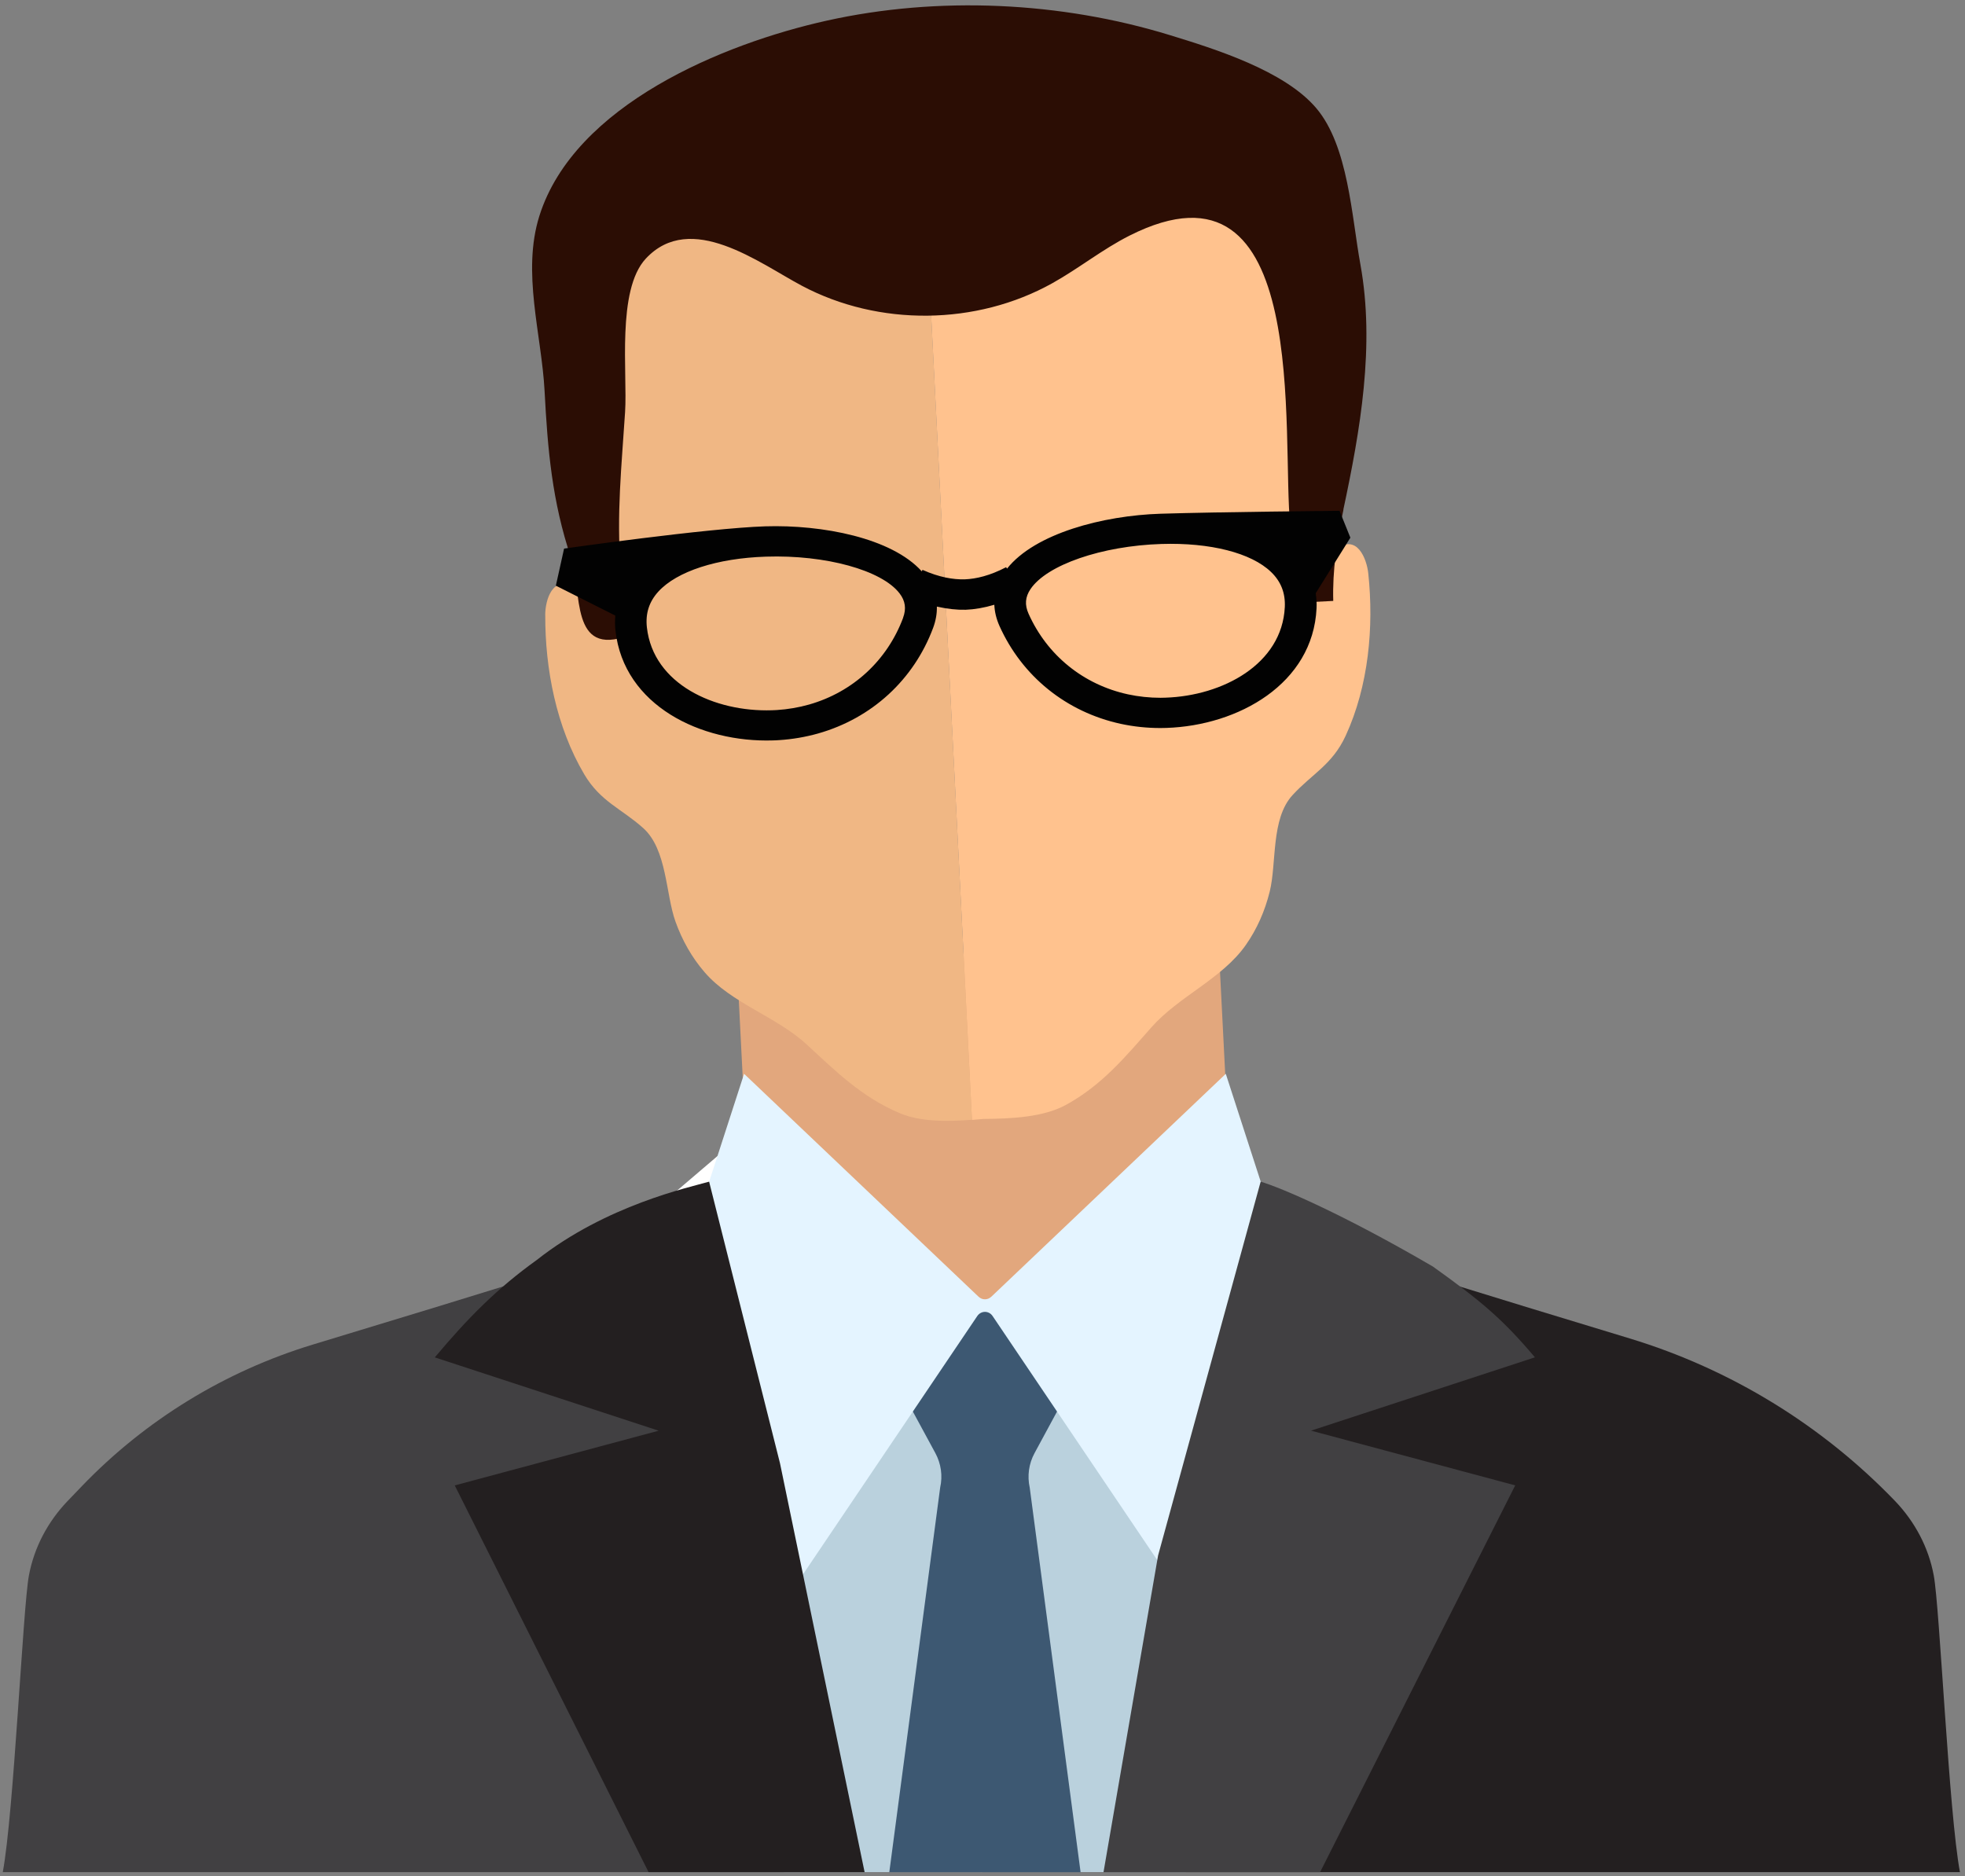 <svg width="354" height="338" viewBox="0 0 354 338" fill="none" xmlns="http://www.w3.org/2000/svg">
<rect x="0" y="0" width="354" height="338" fill="#808080" stroke="none"/>
<path d="M219.64 172.03L219.83 175.91L221.46 207.95L176.18 249.15L160.34 234.67L134.67 211.19L132.67 171.8L219.64 172.03Z" fill="#E2A77D"/>
<path d="M169.51 50.84C174.64 52.22 181.6 45.61 184.92 42.91C190.93 38.02 197.76 34.12 205.04 31.46C210.37 29.51 216.23 28.21 221.69 29.76C229.71 32.04 235 40.1 236.49 48.31C239.52 65.02 231.13 82.31 233.81 99.05C234.18 101.39 234.83 106.7 238.56 104.14C240.11 103.08 239.12 100.21 240.77 98.94C244.42 96.13 246.22 100.61 246.5 103.32C247.52 112.95 246.57 123.57 242.42 132.57C240.02 137.78 236.38 139.41 232.84 143.27C228.93 147.55 230.02 155.49 228.74 160.65C227.87 164.16 226.45 167.38 224.45 170.24C220.19 176.34 212.39 179.48 207.44 185.08C202.8 190.33 198.53 195.54 191.97 199.1C188.02 201.25 182.36 201.57 177.15 201.6C176.47 201.66 175.79 201.73 175.1 201.78L167.42 50.39C168.11 50.55 168.83 50.67 169.5 50.86L169.51 50.84Z" fill="#FFC28E"/>
<path d="M98.22 110.83C98.22 108.11 99.56 103.47 103.48 105.89C105.25 106.98 104.56 109.94 106.21 110.84C110.18 113.01 110.28 107.66 110.42 105.29C110.94 96.29 106.19 87.91 106.89 79.04C107.53 70.92 106.71 62.56 109.27 54.59C111.49 47.69 115.87 41.33 122.1 37.62C127.86 34.19 135.04 33.23 141.5 35.02C147.19 36.59 151.14 40.03 154.97 44.31C159.14 48.98 161.11 48.93 167.43 50.36L175.11 201.75C170.52 202.11 165.77 202.1 162.16 200.59C155.27 197.71 150.5 192.95 145.35 188.2C139.86 183.13 131.79 180.8 126.93 175.16C124.65 172.52 122.91 169.45 121.69 166.05C119.9 161.05 120.18 153.04 115.86 149.18C111.96 145.69 108.17 144.44 105.25 139.5C100.21 130.97 98.19 120.5 98.23 110.82L98.22 110.83Z" fill="#F0B784"/>
<path d="M242.03 91.82C240.85 97.32 240.03 102.81 240.19 108.27L233.27 108.62C233.13 107.27 233.13 105.99 233.13 105.2C233.15 101.49 232.86 98.55 232.46 94.87C230.74 78.8 236.52 25.76 203.47 42.46C198.62 44.91 194.34 48.37 189.59 51.02C175.9 58.66 158.32 58.84 144.47 51.49C136.75 47.39 124.44 37.9 116.34 46.6C111.06 52.28 113.06 67.27 112.61 74.24C111.99 83.91 111.04 92.72 111.82 102.59C112.13 106.59 113.17 110.45 113.28 114.48C102.64 118.46 104.93 106.65 102.87 100.5C99.45 90.3 98.66 80.95 98.11 70.48C97.57 60.24 93.96 49.06 97.18 38.87C103.5 18.89 130.33 7.85 148.94 3.72C169.03 -0.75 191.11 0.29 210.76 6.33C218.89 8.82 231.41 12.73 237.13 19.49C242.91 26.31 243.49 38.94 245.08 47.64C247.73 62.23 245.06 77.51 242.01 91.81L242.03 91.82Z" fill="#2B0D04"/>
<path d="M135.18 203.23L113.27 221.94C117.38 229.94 122.6 238.84 129.24 248.12C137.9 260.22 146.83 269.98 154.81 277.64C154.81 277.64 160.82 254.02 176.62 242.26C152.56 234.19 135.19 203.22 135.19 203.22L135.18 203.23Z" fill="white"/>
<path d="M176.65 337.3L176.61 242.25C176.61 242.25 166.1 264.35 154.05 258.46L135.46 212.89L119.08 220.28L100.04 228.92L94.17 230.69L78.61 235.48L56.33 242.26C40.52 247.07 26.2 255.85 14.75 267.76L12.16 270.46C8.6 274.18 6.16 278.79 5.21 283.84C4.13 289.54 2.49 326.68 0.5 337.3H176.65Z" fill="#414042"/>
<path d="M353.09 337.3C351.09 326.68 349.45 289.54 348.37 283.84C347.43 278.79 344.98 274.19 341.42 270.46C328.26 256.78 311.82 246.7 293.67 241.17L274.97 235.48L259.4 230.69L253.54 228.92L234.5 220.28L218.12 212.89L199.53 258.46C187.48 264.35 176.97 242.25 176.97 242.25L176.94 337.3H353.09Z" fill="#231F20"/>
<path d="M213.66 337.3L223.33 283.47L181.27 237.4H175.61C175.61 237.4 131.37 283.01 131.69 286.32L141.24 337.3H213.66Z" fill="#BAD1DD"/>
<path d="M169.37 268.04L160.21 337.31H194.67L185.51 268.04C185.04 265.92 185.34 263.71 186.38 261.8L192.05 251.32C192.31 250.69 192.16 249.96 191.67 249.49C189.48 247.36 187.3 245.22 185.11 243.09C183.63 241.64 181.84 240.28 180.97 238.38C180.35 237.02 178.66 233.97 176.69 235.26C174.97 236.39 174.39 238.17 173.27 239.67C172.16 241.17 170.41 242.46 169.07 243.77C167.12 245.67 165.17 247.58 163.21 249.48C162.72 249.96 162.57 250.68 162.82 251.31L168.5 261.79C169.54 263.71 169.85 265.92 169.37 268.03V268.04Z" fill="#3D5872"/>
<path d="M178.57 233.64C177.93 234.25 176.95 234.25 176.3 233.64L134.05 193.47L124.61 222.62L142.87 286.31L176.06 237.11C176.74 236.11 178.15 236.11 178.82 237.11L212.01 286.31L230.27 222.62L220.83 193.47L178.58 233.64H178.57Z" fill="#E4F4FF"/>
<path d="M237.82 337.3L272.97 267.62L236.19 257.76L276.52 244.55C270.73 237.71 266.98 234.52 258.15 228.2C241.8 218.66 230.72 213.97 227.11 212.9L208.63 280.26L198.8 337.31H237.82V337.3Z" fill="#414042"/>
<path d="M81.92 267.62L116.84 337.3H155.76L140.52 263.64L127.75 212.9C124.14 213.94 109.24 217.12 96.7 227.01C89.59 232.11 84.34 237.4 78.33 244.56L118.66 257.77L81.91 267.63L81.92 267.62Z" fill="#231F20"/>
<path d="M243.28 96.89L241.32 92.03C241.32 92.03 219.58 92.23 209.05 92.56C198.74 92.89 186.46 96.09 181.42 102.45L181.26 102.19C178.34 103.72 175.85 104.3 173.79 104.38C171.73 104.43 169.2 104.02 166.19 102.67L166.06 102.94C160.62 96.91 148.16 94.51 137.85 94.83C127.33 95.17 101.62 98.84 101.62 98.84L100.14 105.52L110.85 110.91C110.78 111.8 110.77 112.71 110.88 113.63C112.39 127.16 126.31 133.82 139.26 133.4C139.62 133.4 139.97 133.37 140.32 133.35C142.73 133.2 145.11 132.79 147.39 132.15C157.07 129.4 164.62 122.47 168.11 113.11C168.59 111.82 168.81 110.54 168.78 109.29C170.67 109.72 172.42 109.9 173.98 109.86C175.55 109.8 177.27 109.51 179.13 108.96C179.18 110.21 179.48 111.47 180.04 112.74C184.12 121.85 192.1 128.29 201.93 130.42C204.25 130.92 206.65 131.17 209.06 131.17C209.41 131.17 209.77 131.17 210.12 131.15C223.08 130.73 236.53 123.2 237.18 109.6C237.23 108.67 237.16 107.76 237.03 106.88L243.27 96.88L243.28 96.89ZM162.7 111.31C159.83 119 153.65 124.69 145.75 126.94C143.88 127.47 141.93 127.8 139.94 127.93L139.06 127.97C128.74 128.3 117.69 123.28 116.54 113.05C116.26 110.53 116.93 108.42 118.61 106.58C121.95 102.93 129.2 100.57 138.01 100.29C148.74 99.94 158.86 102.73 162.06 106.91C163.1 108.26 163.3 109.67 162.69 111.31H162.7ZM209.95 125.7L209.07 125.72C207.09 125.72 205.11 125.51 203.21 125.1C195.19 123.36 188.65 118.07 185.3 110.58C184.58 108.98 184.69 107.57 185.64 106.15C188.57 101.77 198.49 98.35 209.22 98.01C218.03 97.73 225.41 99.61 228.98 103.05C230.77 104.77 231.58 106.85 231.46 109.38C230.97 119.66 220.26 125.37 209.94 125.7H209.95Z" fill="#020202"/>
</svg>
